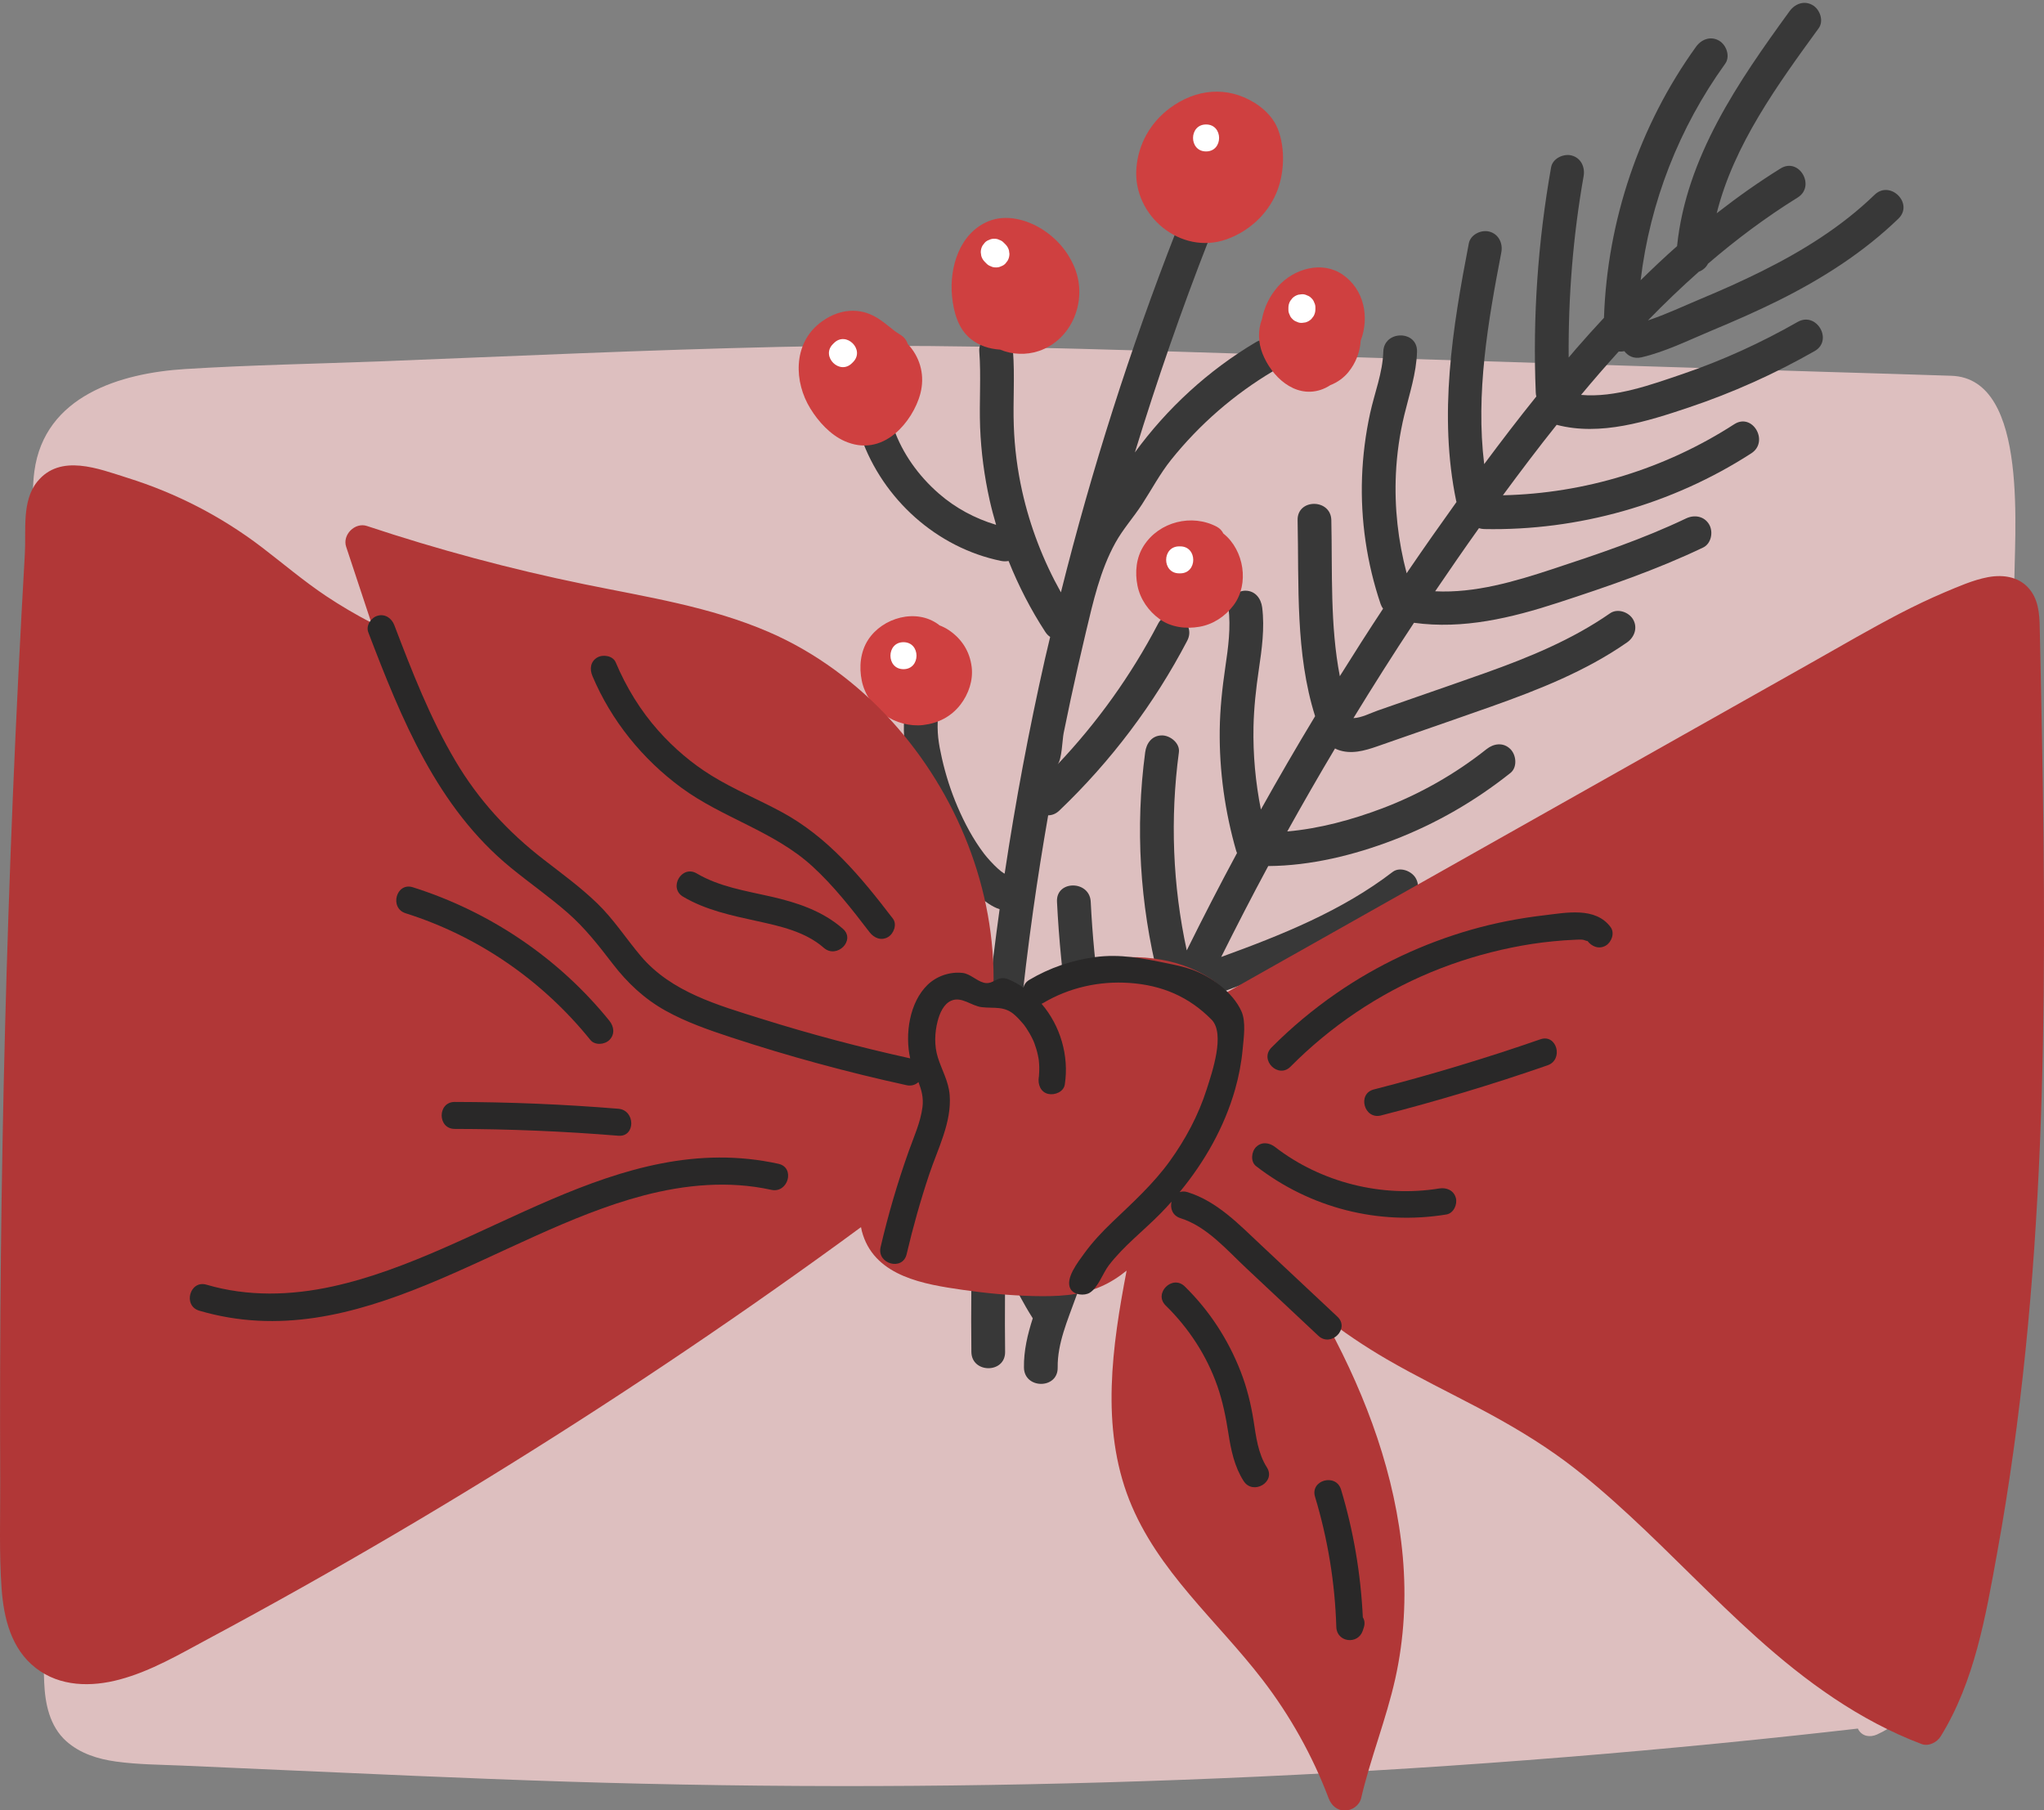 <?xml version="1.0" encoding="UTF-8"?><svg xmlns="http://www.w3.org/2000/svg" xmlns:xlink="http://www.w3.org/1999/xlink" height="442.9" preserveAspectRatio="xMidYMid meet" version="1.0" viewBox="0.0 -0.7 500.0 442.9" width="500.0" zoomAndPan="magnify"><rect x="0.0" y="-0.7" width="500.0" height="442.9" fill="#808080" stroke="none"/><defs><clipPath id="a"><path d="M 0 113 L 500 113 L 500 442.238 L 0 442.238 Z M 0 113"/></clipPath></defs><g><g id="change1_1"><path d="M 492.273 173.852 C 492.043 179.043 491.734 184.23 491.352 189.414 C 490.285 203.73 487.34 218.109 487.34 232.461 C 486.391 259.145 484.867 285.801 483.07 312.441 C 481.52 335.473 479.77 358.508 478.004 381.539 C 476.848 396.555 474.836 416.566 459.113 423.645 C 457.48 424.371 455.582 424.125 454.609 422.457 C 454.559 422.359 454.523 422.258 454.477 422.176 C 449.379 422.754 444.277 423.332 439.164 423.875 C 389.285 429.223 339.227 432.836 289.102 434.715 C 238.977 436.598 188.785 436.746 138.66 435.16 C 113.715 434.371 88.785 433.184 63.852 432.094 C 57.418 431.797 51 431.516 44.566 431.234 C 39.172 431.004 33.727 430.988 28.363 430.246 C 23.941 429.637 19.586 428.281 16.188 425.246 C 12.129 421.582 11.023 416.09 10.809 410.859 C 10.297 398.664 10.578 386.371 10.477 374.148 L 10.18 335.902 C 10 310.707 9.801 285.496 9.605 260.301 C 9.379 232.727 9.172 205.148 8.957 177.574 C 8.848 163.598 8.738 149.621 8.629 135.645 C 8.578 128.887 7.504 121.258 8.41 114.578 C 10.914 96.133 29.441 90.57 45.293 89.582 C 61.148 88.594 77.086 88.312 92.957 87.703 C 125.496 86.43 158.016 84.898 190.551 84.172 C 223.336 83.445 256.105 84.336 288.871 85.359 C 321.457 86.383 354.062 87.387 386.648 88.41 C 406.664 89.035 426.684 89.66 446.703 90.281 C 456.926 90.602 467.148 90.875 477.367 91.23 C 496.711 91.91 492.574 130.766 492.746 143.27 C 492.887 153.465 492.727 163.664 492.273 173.852" fill="#ddbfbf"/></g><g id="change2_1"><path d="M 397.352 85.215 C 398.238 86.395 399.695 87.145 401.547 86.715 C 407.375 85.359 413.035 82.543 418.543 80.242 C 424.133 77.906 429.688 75.488 435.105 72.789 C 445.73 67.496 455.832 61.066 464.387 52.789 C 468.211 49.09 462.371 43.262 458.555 46.953 C 450.492 54.758 440.949 60.684 430.941 65.664 C 426.059 68.098 421.066 70.32 416.027 72.422 C 411.812 74.18 407.516 76.23 403.117 77.684 C 407.133 73.566 411.273 69.578 415.574 65.773 C 416.504 65.418 417.32 64.773 417.801 63.82 C 424.688 57.902 431.973 52.449 439.727 47.633 C 444.227 44.84 440.09 37.699 435.562 40.512 C 430.141 43.875 424.953 47.566 419.938 51.473 C 424.105 34.746 434.898 19.941 444.887 6.203 C 446.195 4.402 445.191 1.605 443.406 0.559 C 441.32 -0.66 439.074 0.234 437.762 2.039 C 425.203 19.309 412.473 37.773 410.242 59.512 C 407.191 62.203 404.238 65.008 401.328 67.855 C 403.602 48.816 410.73 30.543 422.008 14.898 C 423.309 13.09 422.32 10.305 420.527 9.254 C 418.445 8.039 416.188 8.922 414.883 10.734 C 401.004 29.988 393.16 53.348 392.363 77.043 C 390.047 79.539 387.762 82.066 385.531 84.637 C 384.926 85.344 384.332 86.059 383.727 86.766 C 383.609 71.91 384.789 57.062 387.379 42.426 C 387.77 40.234 386.789 37.98 384.5 37.352 C 382.508 36.801 379.816 38.027 379.426 40.23 C 376.207 58.414 374.902 76.879 375.676 95.332 C 375.688 95.676 375.738 95.996 375.816 96.293 C 371.445 101.715 367.219 107.254 363.059 112.844 C 360.949 95.574 363.977 78.016 367.25 61.047 C 367.672 58.863 366.637 56.598 364.367 55.973 C 362.348 55.418 359.719 56.656 359.297 58.855 C 355.293 79.605 351.863 100.883 356.215 121.867 C 356.23 121.949 356.27 122.02 356.293 122.098 C 352.305 127.656 348.371 133.254 344.527 138.891 C 344.383 139.105 344.242 139.324 344.094 139.543 C 341.996 131.633 341.082 123.488 341.461 115.262 C 341.688 110.363 342.379 105.523 343.535 100.754 C 344.777 95.633 346.469 90.664 346.629 85.344 C 346.789 80.031 338.539 80.035 338.379 85.344 C 338.227 90.496 336.246 95.395 335.156 100.395 C 334.039 105.516 333.371 110.773 333.18 116.016 C 332.793 126.512 334.359 137.121 337.723 147.066 C 337.875 147.512 338.086 147.879 338.324 148.211 C 334.723 153.664 331.211 159.176 327.746 164.719 C 325.336 152.25 325.941 139.242 325.668 126.551 C 325.551 121.25 317.301 121.23 317.418 126.551 C 317.766 142.527 316.84 159.125 321.699 174.512 C 317.145 182.043 312.73 189.656 308.438 197.34 C 307.117 190.691 306.492 183.938 306.629 177.117 C 306.727 172.422 307.238 167.789 307.926 163.145 C 308.668 158.094 309.387 153.031 308.754 147.926 C 308.48 145.719 307.055 143.805 304.629 143.805 C 302.613 143.805 300.227 145.699 300.504 147.926 C 301.113 152.836 300.449 157.664 299.734 162.52 C 298.984 167.621 298.434 172.727 298.367 177.891 C 298.242 187.879 299.645 197.914 302.41 207.508 C 302.461 207.68 302.531 207.824 302.598 207.98 C 298.359 215.848 294.266 223.797 290.301 231.809 C 286.848 215.891 286.215 199.508 288.379 183.336 C 288.676 181.125 286.273 179.211 284.254 179.211 C 281.781 179.211 280.43 181.117 280.133 183.336 C 277.672 201.715 278.82 220.461 283.352 238.438 C 283.52 239.102 283.809 239.621 284.168 240.047 C 283.789 240.859 283.664 241.785 283.934 242.762 C 284.043 243.16 284.242 243.539 284.48 243.891 C 282.004 249.109 279.562 254.344 277.215 259.621 C 275.977 262.402 274.758 265.191 273.551 267.984 C 269.891 252.18 267.617 236.109 266.809 219.898 C 266.547 214.613 258.293 214.582 258.559 219.898 C 259.484 238.441 262.211 256.887 266.719 274.898 C 267.121 276.52 268.191 277.414 269.422 277.715 C 266.906 283.766 264.469 289.844 262.105 295.957 C 260.102 301.137 258.164 306.344 256.273 311.566 C 253.672 306.523 251.613 301.223 250.184 295.688 C 249.191 291.855 248.484 287.961 248.117 284.02 C 247.703 279.535 247.496 274.973 245.918 270.715 C 245.148 268.625 243.125 267.203 240.844 267.832 C 238.836 268.383 237.188 270.805 237.965 272.906 C 239.469 276.973 239.551 281.199 240.012 285.465 C 240.492 289.887 241.258 294.277 242.41 298.578 C 244.609 306.77 248.094 314.641 252.633 321.809 C 251.367 325.73 250.414 329.73 250.477 333.871 C 250.559 339.172 258.809 339.188 258.727 333.871 C 258.637 327.965 261.176 322.254 263.133 316.781 C 264.348 313.375 265.629 309.992 266.891 306.605 C 287.043 297.145 303.852 280.781 313.859 260.902 C 316.242 256.172 309.129 251.988 306.738 256.738 C 298.762 272.574 286.449 285.754 271.391 294.852 C 274.68 286.461 278.074 278.113 281.668 269.852 C 285.449 261.152 289.426 252.543 293.535 243.996 C 301.996 240.91 310.434 237.734 318.727 234.227 C 327.922 230.336 336.871 225.844 344.816 219.746 C 346.582 218.391 347.523 216.195 346.297 214.102 C 345.281 212.367 342.434 211.258 340.652 212.621 C 328.27 222.129 313.465 228.062 298.73 233.41 C 302.457 225.941 306.27 218.516 310.234 211.172 C 320.648 211.105 331.254 208.492 340.883 204.797 C 351.254 200.816 360.785 195.309 369.477 188.402 C 371.219 187.016 370.926 184.016 369.477 182.566 C 367.75 180.844 365.391 181.176 363.641 182.566 C 355.961 188.672 347.215 193.637 338.031 197.094 C 330.668 199.863 322.805 202.016 314.887 202.707 C 318.688 195.887 322.57 189.109 326.574 182.402 C 326.793 182.523 327.023 182.633 327.266 182.723 C 330.477 183.91 333.762 182.977 336.855 181.902 C 339.961 180.824 343.062 179.738 346.164 178.656 C 352.398 176.484 358.641 174.336 364.859 172.125 C 376.383 168.031 387.906 163.492 397.996 156.469 C 399.824 155.199 400.664 152.855 399.477 150.824 C 398.422 149.016 395.672 148.066 393.836 149.348 C 384.504 155.836 374.008 160.121 363.355 163.926 C 357.684 165.949 351.984 167.906 346.297 169.891 C 343.195 170.973 340.094 172.055 336.992 173.137 C 335.273 173.734 333.07 174.906 331.074 174.984 C 335.883 167.129 340.801 159.34 345.887 151.66 C 357.902 153.312 369.715 150.473 381.148 146.742 C 393.164 142.824 405.191 138.707 416.609 133.25 C 418.621 132.289 419.148 129.414 418.09 127.605 C 416.887 125.551 414.465 125.164 412.445 126.129 C 401.906 131.164 390.777 134.898 379.699 138.543 C 370.539 141.559 360.801 144.445 351.066 143.953 C 354.586 138.77 358.141 133.609 361.781 128.508 C 362.164 128.629 362.574 128.719 363.039 128.73 C 386.055 129.191 409.055 122.691 428.395 110.203 C 432.84 107.336 428.707 100.188 424.23 103.082 C 407.324 113.996 387.703 120.016 367.637 120.465 C 371.926 114.645 376.277 108.871 380.789 103.23 C 391.484 106.051 402.969 102.387 413.113 98.98 C 423.789 95.402 434.117 90.766 443.895 85.188 C 448.504 82.555 444.352 75.426 439.73 78.062 C 430.773 83.172 421.395 87.461 411.633 90.785 C 403.984 93.391 395.105 96.648 386.758 95.91 C 389.754 92.312 392.82 88.77 395.965 85.297 C 396.43 85.34 396.895 85.301 397.352 85.215" fill="#383838"/></g><g id="change2_2"><path d="M 307.203 83.012 C 295.535 89.941 285.523 99.16 277.613 109.984 C 282.992 92.434 289.004 75.078 295.695 57.984 C 296.508 55.906 294.801 53.453 292.812 52.91 C 290.477 52.266 288.555 53.707 287.738 55.789 C 276.453 84.625 267.035 114.18 259.52 144.215 C 255.191 136.473 251.984 128.176 250.039 119.473 C 248.867 114.207 248.184 108.871 247.992 103.484 C 247.777 97.383 248.266 91.281 247.797 85.188 C 247.621 82.965 246.023 81.062 243.672 81.062 C 241.57 81.062 239.371 82.953 239.547 85.188 C 240.023 91.398 239.512 97.621 239.754 103.844 C 239.988 109.828 240.781 115.82 242.086 121.664 C 242.539 123.691 243.082 125.699 243.664 127.695 C 238.445 126.133 233.672 123.543 229.676 120.062 C 224.617 115.656 220.738 110.164 218.617 104.141 C 217.875 102.039 215.797 100.641 213.539 101.258 C 211.508 101.816 209.914 104.223 210.66 106.332 C 215.98 121.414 229.141 133.312 244.898 136.527 C 245.512 136.652 246.129 136.648 246.719 136.539 C 249.145 142.613 252.152 148.461 255.723 153.926 C 256.059 154.441 256.457 154.828 256.887 155.125 C 256.469 156.906 256.027 158.684 255.625 160.469 C 251.699 177.844 248.414 195.371 245.762 212.992 C 245.727 212.988 245.688 212.992 245.648 212.992 C 245.605 212.965 245.559 212.938 245.516 212.91 C 245.438 212.863 245.055 212.586 244.926 212.5 C 244.648 212.281 244.383 212.055 244.121 211.82 C 242.91 210.734 241.477 209.141 240.707 208.129 C 238.07 204.66 235.973 200.707 234.254 196.711 C 232.609 192.883 231.324 188.859 230.406 184.797 C 229.605 181.242 229.121 178.363 229.473 174.5 C 229.676 172.277 227.434 170.375 225.348 170.375 C 222.949 170.375 221.426 172.27 221.223 174.5 C 220.387 183.723 223.82 193.59 227.566 201.855 C 229.605 206.355 232.117 210.602 235.246 214.434 C 236.535 216.008 237.953 217.441 239.555 218.703 C 240.848 219.727 242.699 221.168 244.523 221.727 C 242.379 237.207 240.699 252.754 239.547 268.34 C 238.023 288.863 237.391 309.453 237.617 330.035 C 237.676 335.34 245.926 335.352 245.867 330.035 C 245.465 293.879 247.715 257.672 252.75 221.863 C 253.836 214.141 255.07 206.441 256.402 198.762 C 257.32 198.75 258.262 198.426 259.113 197.613 C 271.723 185.586 282.348 171.492 290.418 156.043 C 292.871 151.344 285.754 147.168 283.293 151.883 C 276.707 164.488 268.43 176.051 258.672 186.344 C 259.773 185.18 259.855 180.281 260.188 178.641 C 260.746 175.883 261.32 173.121 261.91 170.367 C 263.094 164.859 264.34 159.363 265.645 153.887 C 267.387 146.59 269.113 138.832 272.84 132.098 C 274.707 128.719 277.266 125.902 279.355 122.684 C 281.723 119.039 283.758 115.176 286.484 111.773 C 293.398 103.152 301.867 95.777 311.367 90.133 C 315.93 87.426 311.785 80.289 307.203 83.012" fill="#383838"/></g><g id="change3_1"><path d="M 262.918 64.902 C 261.32 60.91 258.504 57.633 254.863 55.344 C 251.129 53 246.125 51.676 241.879 53.391 C 234.77 56.266 232.195 64.637 232.883 71.758 C 233.246 75.504 234.316 79.629 237.359 82.133 C 239.492 83.895 242.031 84.656 244.664 84.836 C 247.605 86.082 251.102 86.184 254.074 85.184 C 262.293 82.422 266.07 72.797 262.918 64.902" fill="#cf4040"/></g><g id="change3_2"><path d="M 328.469 66.504 C 323.391 62.984 316.441 65.035 312.598 69.414 C 310.605 71.684 309.25 74.457 308.707 77.359 C 307.664 80.078 307.762 83.086 308.836 85.812 C 311.012 91.34 316.637 96.77 323.066 94.672 C 323.93 94.387 324.715 93.988 325.438 93.512 C 327.137 92.852 328.676 91.762 329.832 90.344 C 331.652 88.121 332.688 85.391 332.848 82.641 C 335.043 76.895 333.695 70.125 328.469 66.504" fill="#cf4040"/></g><g id="change3_3"><path d="M 312.16 29.914 C 310.996 27.629 309.039 25.777 306.848 24.426 C 300.148 20.293 292.551 21.027 286.191 25.734 C 281.391 29.285 278.391 34.609 277.973 40.59 C 277.172 52.164 288.875 61.793 300.016 57.852 C 305.359 55.965 309.875 51.91 312.148 46.691 C 314.191 42.016 314.477 35.652 312.578 30.844 C 312.453 30.523 312.316 30.215 312.16 29.914" fill="#cf4040"/></g><g id="change3_4"><path d="M 237.691 162.48 C 237.23 158.723 235.336 155.684 232.219 153.535 C 231.48 153.023 230.664 152.609 229.812 152.285 C 229.738 152.223 229.672 152.156 229.594 152.098 C 224.137 148.039 215.887 150.383 212.363 155.82 C 210.453 158.766 210.109 162.469 210.809 165.84 C 211.516 169.254 213.613 172.172 216.398 174.195 C 219.008 176.09 222.594 177.047 225.801 176.676 C 229.477 176.246 232.656 174.641 234.941 171.688 C 236.922 169.121 238.09 165.742 237.691 162.48" fill="#cf4040"/></g><g id="change3_5"><path d="M 222.555 84.02 C 222.398 83.832 222.227 83.66 222.059 83.48 C 221.77 82.574 221.176 81.758 220.273 81.215 C 219.941 81.016 219.621 80.812 219.305 80.59 C 219.145 80.48 218.992 80.367 218.836 80.254 C 218.82 80.242 218.816 80.238 218.805 80.23 C 218.785 80.215 218.777 80.207 218.754 80.188 C 217.926 79.527 217.102 78.863 216.258 78.219 C 214.785 77.098 213.137 76.129 211.328 75.668 C 207.406 74.668 203.543 75.945 200.457 78.398 C 194.004 83.527 194.188 92.715 198.238 99.266 C 200.219 102.477 203.113 105.664 206.617 107.219 C 211.023 109.168 215.312 108.406 218.977 105.348 C 221.844 102.945 224.207 99.172 225.145 95.559 C 226.215 91.418 225.277 87.285 222.555 84.02" fill="#cf4040"/></g><g id="change3_6"><path d="M 299.352 129.898 C 299.32 129.871 299.289 129.855 299.258 129.828 C 298.93 129.156 298.414 128.57 297.695 128.184 C 291.551 124.906 283.516 126.93 279.762 132.84 C 277.926 135.73 277.582 139.301 278.254 142.598 C 278.926 145.906 280.949 148.797 283.66 150.754 C 286.477 152.785 290.086 153.215 293.43 152.629 C 296.801 152.039 299.746 150.055 301.773 147.344 C 305.645 142.16 304.316 133.922 299.352 129.898" fill="#cf4040"/></g><g clip-path="url(#a)" id="change4_1"><path d="M 499.996 229.66 C 499.93 262.992 498.875 296.367 495.492 329.551 C 493.793 346.195 491.531 362.812 488.527 379.277 C 485.758 394.574 483.035 410.645 474.734 424.074 C 473.844 425.527 471.801 426.613 470.082 425.973 C 454.84 420.215 441.723 410.66 429.676 399.836 C 419.02 390.266 409.184 379.84 398.676 370.121 C 393.625 365.453 388.43 360.914 382.918 356.805 C 376.301 351.906 369.238 347.746 361.98 343.902 C 354.422 339.91 346.719 336.164 339.309 331.875 C 333.801 328.676 328.52 325.109 323.488 321.199 C 323.98 322.094 324.492 322.965 324.973 323.855 C 334.395 341.363 341.371 360.27 343.152 380.188 C 344.027 390.117 343.484 400.184 341.32 409.918 C 339.109 419.852 335.266 429.32 332.957 439.219 C 332.547 440.969 330.73 442.238 328.98 442.238 C 327.035 442.238 325.648 440.938 325.004 439.219 C 321.094 428.875 315.617 419.074 308.887 410.297 C 297.715 395.742 283.129 383.699 276.23 366.211 C 269.203 348.344 272.059 328.609 275.59 310.145 C 273.656 311.715 271.578 313.051 269.305 314.039 C 264.07 316.332 258.379 316.496 252.754 316.367 C 246.914 316.219 241.121 315.672 235.348 314.832 C 226.125 313.496 214.41 311.613 211.094 301.402 C 210.879 300.773 210.73 300.133 210.613 299.504 C 208.848 300.789 207.102 302.078 205.352 303.363 C 177.188 323.809 148.23 343.16 118.582 361.375 C 103.863 370.418 88.965 379.164 73.902 387.629 C 66.262 391.918 58.59 396.141 50.852 400.281 C 43.938 403.992 36.977 408.102 29.32 410.164 C 22.355 412.047 14.652 411.965 8.746 407.359 C 2.754 402.707 0.926 395.219 0.395 387.988 C -0.23 379.359 0.082 370.582 0.051 361.922 C 0.016 352.598 0 343.293 0.031 333.988 C 0.148 297.012 0.824 260.035 2.062 223.094 C 2.711 203.57 3.523 184.051 4.488 164.539 C 4.98 154.605 5.512 144.676 6.082 134.746 C 6.406 129.109 5.281 121.852 9.121 117.129 C 14.77 110.18 24.117 113.984 31.219 116.215 C 43.082 119.926 54.219 125.668 64.082 133.207 C 69.297 137.199 74.297 141.457 79.773 145.117 C 83.34 147.496 87.035 149.656 90.828 151.637 C 88.781 145.449 86.738 139.246 84.676 133.059 C 83.703 130.137 86.836 127.004 89.758 127.977 C 107.164 133.77 124.918 138.535 142.887 142.215 C 158.18 145.352 173.688 147.691 188.125 153.945 C 199.512 158.879 209.789 166.535 218.121 175.711 C 234.094 193.332 243.629 216.957 243.02 240.832 C 243.926 240.93 244.852 241.113 245.773 241.461 C 247.109 241.953 248.383 242.68 249.488 243.586 C 254.484 239.23 260.508 236.098 267.074 234.578 C 276.613 232.367 287.781 233.242 296.148 238.738 C 297.648 239.742 298.918 240.883 300.008 242.117 C 302.91 240.469 305.816 238.836 308.734 237.188 C 338.648 220.324 368.578 203.445 398.508 186.566 C 413.406 178.168 428.324 169.754 443.223 161.355 C 450.398 157.297 457.527 153.137 464.852 149.328 C 468.367 147.512 471.949 145.797 475.594 144.246 C 479.027 142.809 482.621 141.191 486.285 140.5 C 490.297 139.758 494.438 140.469 496.895 144.016 C 498.973 147 498.926 150.797 498.988 154.293 C 499.172 162.707 499.352 171.105 499.504 179.52 C 499.816 196.234 500.031 212.949 499.996 229.66" fill="#b13737"/></g><g id="change5_1"><path d="M 327.164 321.422 L 308.5 303.918 C 303.102 298.855 297.773 293.227 290.52 290.953 C 289.777 290.723 289.117 290.746 288.555 290.945 C 294.66 283.559 299.496 275.047 302.121 265.84 C 303.047 262.59 303.68 259.254 303.988 255.887 C 304.238 253.117 304.824 249.266 303.676 246.703 C 301.57 242.008 296.195 238.141 291.496 236.48 C 289.551 235.793 287.52 235.379 285.496 234.965 C 279.473 233.738 274.051 232.621 267.863 233.445 C 262.211 234.199 256.707 236.094 251.805 239.004 C 250.98 239.492 250.527 240.168 250.336 240.887 C 249.195 240.113 247.98 239.438 246.684 238.891 C 243.918 237.719 243.055 240.367 240.617 239.699 C 238.836 239.215 237.297 237.52 235.449 237.316 C 232.355 236.977 229.098 238.086 226.867 240.266 C 222.492 244.543 221.316 252.262 222.648 258.219 C 210.387 255.512 198.238 252.297 186.258 248.535 C 175.66 245.211 164.246 242.023 156.789 233.23 C 153.145 228.934 150.141 224.199 146.062 220.266 C 142.008 216.352 137.438 213.023 132.992 209.578 C 124.246 202.809 117.098 195.051 111.445 185.52 C 105.223 175.02 100.797 163.602 96.453 152.23 C 95.82 150.566 94.23 149.422 92.395 149.926 C 90.801 150.363 89.449 152.312 90.09 153.984 C 98.188 175.188 106.941 196.871 125.008 211.617 C 129.555 215.332 134.383 218.703 138.809 222.566 C 143.074 226.289 146.41 230.578 149.848 235.047 C 153.461 239.742 157.582 243.641 162.781 246.539 C 167.836 249.355 173.352 251.273 178.828 253.074 C 192.922 257.715 207.254 261.605 221.75 264.781 C 222.961 265.047 223.961 264.68 224.676 264.02 C 225.402 265.922 225.949 267.824 225.656 270.133 C 225.18 273.879 223.523 277.465 222.27 280.996 C 219.539 288.66 217.266 296.473 215.41 304.391 C 214.441 308.523 220.805 310.285 221.773 306.145 C 223.332 299.504 225.18 292.938 227.348 286.469 C 229.402 280.332 232.844 273.816 232.305 267.168 C 232.031 263.773 230.383 261.113 229.398 257.941 C 228.527 255.133 228.621 251.98 229.355 249.145 C 229.844 247.266 230.773 244.941 232.699 244.105 C 235.238 243.008 237.609 245.402 240.168 245.695 C 243.266 246.051 245.715 245.312 248.281 247.66 C 249.047 248.359 249.75 249.121 250.41 249.922 C 250.449 249.969 250.465 249.984 250.473 249.992 C 250.492 250.023 250.52 250.062 250.562 250.117 C 250.742 250.371 250.922 250.621 251.098 250.883 C 251.383 251.316 251.656 251.758 251.914 252.211 C 252.172 252.66 252.41 253.125 252.633 253.594 C 252.652 253.633 252.773 253.906 252.844 254.051 C 252.898 254.199 253.016 254.484 253.031 254.527 C 253.395 255.496 253.688 256.496 253.902 257.512 C 253.969 257.812 254.023 258.117 254.074 258.426 C 254.086 258.469 254.09 258.5 254.094 258.535 C 254.156 259.078 254.199 259.625 254.219 260.172 C 254.234 260.688 254.227 261.207 254.199 261.723 C 254.188 261.98 254.16 262.238 254.145 262.5 C 254.141 262.574 254.141 262.617 254.141 262.656 C 254.133 262.703 254.121 262.766 254.105 262.859 C 253.844 264.559 254.535 266.488 256.41 266.918 C 257.984 267.277 260.188 266.438 260.469 264.613 C 261.555 257.582 259.367 250.203 254.785 244.867 C 254.902 244.812 255.016 244.773 255.133 244.703 C 261.539 240.898 268.895 239.254 276.32 239.77 C 284.242 240.32 290.828 243.129 296.367 248.742 C 299.773 252.195 296.5 261.645 295.164 265.824 C 293.148 272.145 289.98 278.066 286.098 283.434 C 282.07 288.988 277.066 293.516 272.133 298.227 C 269.59 300.656 267.184 303.211 265.133 306.07 C 263.77 307.969 260.406 312.164 261.895 314.676 C 262.77 316.145 265.281 316.344 266.559 315.562 C 268.621 314.309 269.789 310.73 271.238 308.848 C 274.867 304.121 279.676 300.438 283.836 296.215 C 284.777 295.258 285.688 294.273 286.586 293.27 C 286.191 294.844 286.777 296.691 288.762 297.316 C 295.207 299.336 300.082 305.066 304.855 309.543 C 310.734 315.059 316.617 320.574 322.496 326.09 C 325.594 328.992 330.27 324.336 327.164 321.422" fill="#292828"/></g><g id="change5_2"><path d="M 218.414 224.027 C 210.59 213.812 202.609 204.094 191.094 197.891 C 185.473 194.859 179.535 192.426 174.094 189.07 C 169.211 186.059 164.844 182.32 161.031 178.039 C 156.641 173.102 153.18 167.418 150.613 161.336 C 149.918 159.695 147.492 159.336 146.098 160.152 C 144.398 161.148 144.219 163.02 144.914 164.668 C 149.523 175.594 157.152 185.016 166.691 192.023 C 176.805 199.449 189.367 202.672 198.723 211.234 C 203.988 216.055 208.387 221.711 212.715 227.359 C 213.797 228.77 215.555 229.523 217.23 228.543 C 218.621 227.73 219.504 225.449 218.414 224.027" fill="#292828"/></g><g id="change5_3"><path d="M 206.188 226.516 C 201.148 222.102 194.898 220.07 188.473 218.613 C 182.336 217.219 175.93 216.223 170.43 212.977 C 166.766 210.809 163.441 216.512 167.102 218.672 C 172.656 221.957 178.973 223.27 185.199 224.637 C 190.906 225.891 197.004 227.223 201.523 231.18 C 204.703 233.969 209.391 229.316 206.188 226.516" fill="#292828"/></g><g id="change5_4"><path d="M 309.902 358.277 C 307.715 354.84 307.262 350.777 306.641 346.828 C 305.988 342.695 304.984 338.652 303.457 334.75 C 300.406 326.945 295.809 319.887 289.816 314.016 C 286.781 311.039 282.109 315.703 285.148 318.68 C 290.785 324.203 295.195 330.938 297.797 338.406 C 299.109 342.168 299.871 346.012 300.484 349.938 C 301.121 354.027 301.949 358.066 304.203 361.605 C 306.48 365.18 312.195 361.871 309.902 358.277" fill="#292828"/></g><g id="change5_5"><path d="M 333.375 394.965 C 332.871 384.379 331.102 373.859 328.043 363.707 C 326.82 359.648 320.449 361.379 321.68 365.461 C 324.805 375.832 326.562 386.504 326.887 397.332 C 326.996 401.102 332.199 401.746 333.367 398.211 C 333.445 397.965 333.527 397.723 333.605 397.48 C 333.934 396.484 333.793 395.629 333.375 394.965" fill="#292828"/></g><g id="change5_6"><path d="M 190.426 284.016 C 150.926 275.324 118.031 305.984 81.363 314.016 C 71.145 316.254 60.605 316.551 50.504 313.586 C 46.418 312.387 44.676 318.754 48.75 319.949 C 87.609 331.352 121.742 301.125 157.402 291.773 C 167.621 289.094 178.277 288.094 188.672 290.383 C 192.809 291.293 194.578 284.93 190.426 284.016" fill="#292828"/></g><g id="change5_7"><path d="M 151.258 270.547 C 137.941 269.457 124.59 268.902 111.227 268.879 C 106.98 268.875 106.977 275.473 111.227 275.48 C 124.59 275.5 137.941 276.059 151.258 277.148 C 155.492 277.492 155.469 270.891 151.258 270.547" fill="#292828"/></g><g id="change5_8"><path d="M 149.082 249.043 C 136.695 233.684 119.785 222.289 100.984 216.359 C 96.922 215.078 95.188 221.445 99.23 222.723 C 117.008 228.332 132.723 239.211 144.414 253.711 C 145.535 255.098 147.914 254.875 149.082 253.711 C 150.453 252.34 150.203 250.434 149.082 249.043" fill="#292828"/></g><g id="change5_9"><path d="M 356.125 292.352 C 355.609 290.484 353.828 289.758 352.062 290.047 C 338.105 292.34 323.113 288.578 311.922 279.914 C 310.516 278.824 308.629 278.539 307.254 279.914 C 306.117 281.051 305.84 283.484 307.254 284.578 C 320.508 294.844 337.266 299.129 353.82 296.41 C 355.578 296.121 356.559 293.941 356.125 292.352" fill="#292828"/></g><g id="change5_10"><path d="M 393.988 226.117 C 390.27 221.098 383.133 222.582 377.727 223.219 C 371.691 223.93 365.723 225.074 359.879 226.746 C 348.195 230.09 336.984 235.336 326.98 242.242 C 321.262 246.188 315.906 250.652 311.012 255.586 C 308.02 258.605 312.684 263.273 315.68 260.254 C 325.449 250.395 337.164 242.488 349.992 237.164 C 356.348 234.523 362.98 232.508 369.723 231.129 C 373.137 230.43 376.578 229.898 380.047 229.57 C 381.812 229.402 383.59 229.258 385.363 229.199 C 385.969 229.18 386.625 229.117 387.223 229.203 C 387.512 229.242 388.461 229.676 388.289 229.449 C 389.352 230.879 391.148 231.602 392.805 230.633 C 394.215 229.809 395.055 227.559 393.988 226.117" fill="#292828"/></g><g id="change5_11"><path d="M 376.805 253.555 C 363.398 258.211 349.809 262.305 336.062 265.824 C 331.949 266.879 333.691 273.246 337.816 272.188 C 351.562 268.668 365.156 264.574 378.562 259.918 C 382.547 258.531 380.832 252.156 376.805 253.555" fill="#292828"/></g><g id="change6_1"><path d="M 246.809 60.547 C 246.652 59.988 246.367 59.5 245.961 59.09 C 245.82 58.953 245.684 58.816 245.547 58.68 C 245.25 58.355 244.895 58.129 244.484 57.996 C 244.094 57.789 243.668 57.695 243.215 57.711 C 242.762 57.695 242.336 57.789 241.941 57.996 C 241.535 58.129 241.18 58.355 240.883 58.68 C 240.711 58.902 240.535 59.125 240.363 59.348 C 240.066 59.859 239.918 60.414 239.914 61.012 C 239.953 61.305 239.992 61.598 240.031 61.891 C 240.188 62.449 240.473 62.934 240.883 63.344 C 241.02 63.48 241.156 63.617 241.293 63.758 C 241.594 64.078 241.945 64.305 242.355 64.438 C 242.746 64.645 243.172 64.738 243.625 64.723 C 244.078 64.738 244.504 64.645 244.898 64.438 C 245.305 64.305 245.66 64.078 245.961 63.758 C 246.133 63.535 246.305 63.312 246.477 63.09 C 246.773 62.574 246.926 62.02 246.926 61.422 C 246.887 61.133 246.848 60.84 246.809 60.547" fill="#fff"/></g><g id="change6_2"><path d="M 295.027 29.75 C 290.781 29.75 290.773 36.348 295.027 36.348 C 299.273 36.348 299.281 29.75 295.027 29.75" fill="#fff"/></g><g id="change6_3"><path d="M 321.484 73.312 C 321.352 72.902 321.125 72.547 320.801 72.25 C 320.504 71.926 320.148 71.699 319.738 71.566 C 319.348 71.359 318.922 71.266 318.469 71.281 C 318.176 71.32 317.883 71.359 317.59 71.398 C 317.031 71.559 316.547 71.84 316.137 72.25 C 315.965 72.473 315.789 72.695 315.617 72.918 C 315.32 73.43 315.172 73.988 315.168 74.582 L 315.168 74.992 C 315.152 75.449 315.246 75.871 315.453 76.266 C 315.586 76.676 315.812 77.027 316.137 77.328 C 316.434 77.648 316.789 77.875 317.195 78.008 C 317.59 78.215 318.016 78.312 318.469 78.293 C 318.762 78.254 319.055 78.215 319.348 78.176 C 319.906 78.02 320.391 77.734 320.801 77.328 C 320.973 77.105 321.145 76.883 321.316 76.66 C 321.617 76.145 321.766 75.59 321.77 74.992 L 321.77 74.582 C 321.785 74.129 321.691 73.703 321.484 73.312" fill="#fff"/></g><g id="change6_4"><path d="M 288.703 132.965 L 288.449 132.965 C 284.203 132.965 284.195 139.566 288.449 139.566 L 288.703 139.566 C 292.949 139.566 292.957 132.965 288.703 132.965" fill="#fff"/></g><g id="change6_5"><path d="M 204.004 83.223 L 203.742 83.48 C 200.734 86.488 205.398 91.156 208.406 88.148 L 208.668 87.887 C 211.676 84.883 207.012 80.215 204.004 83.223" fill="#fff"/></g><g id="change6_6"><path d="M 221.008 156.406 C 216.762 156.406 216.754 163.008 221.008 163.008 C 225.254 163.008 225.262 156.406 221.008 156.406" fill="#fff"/></g></g></svg>
